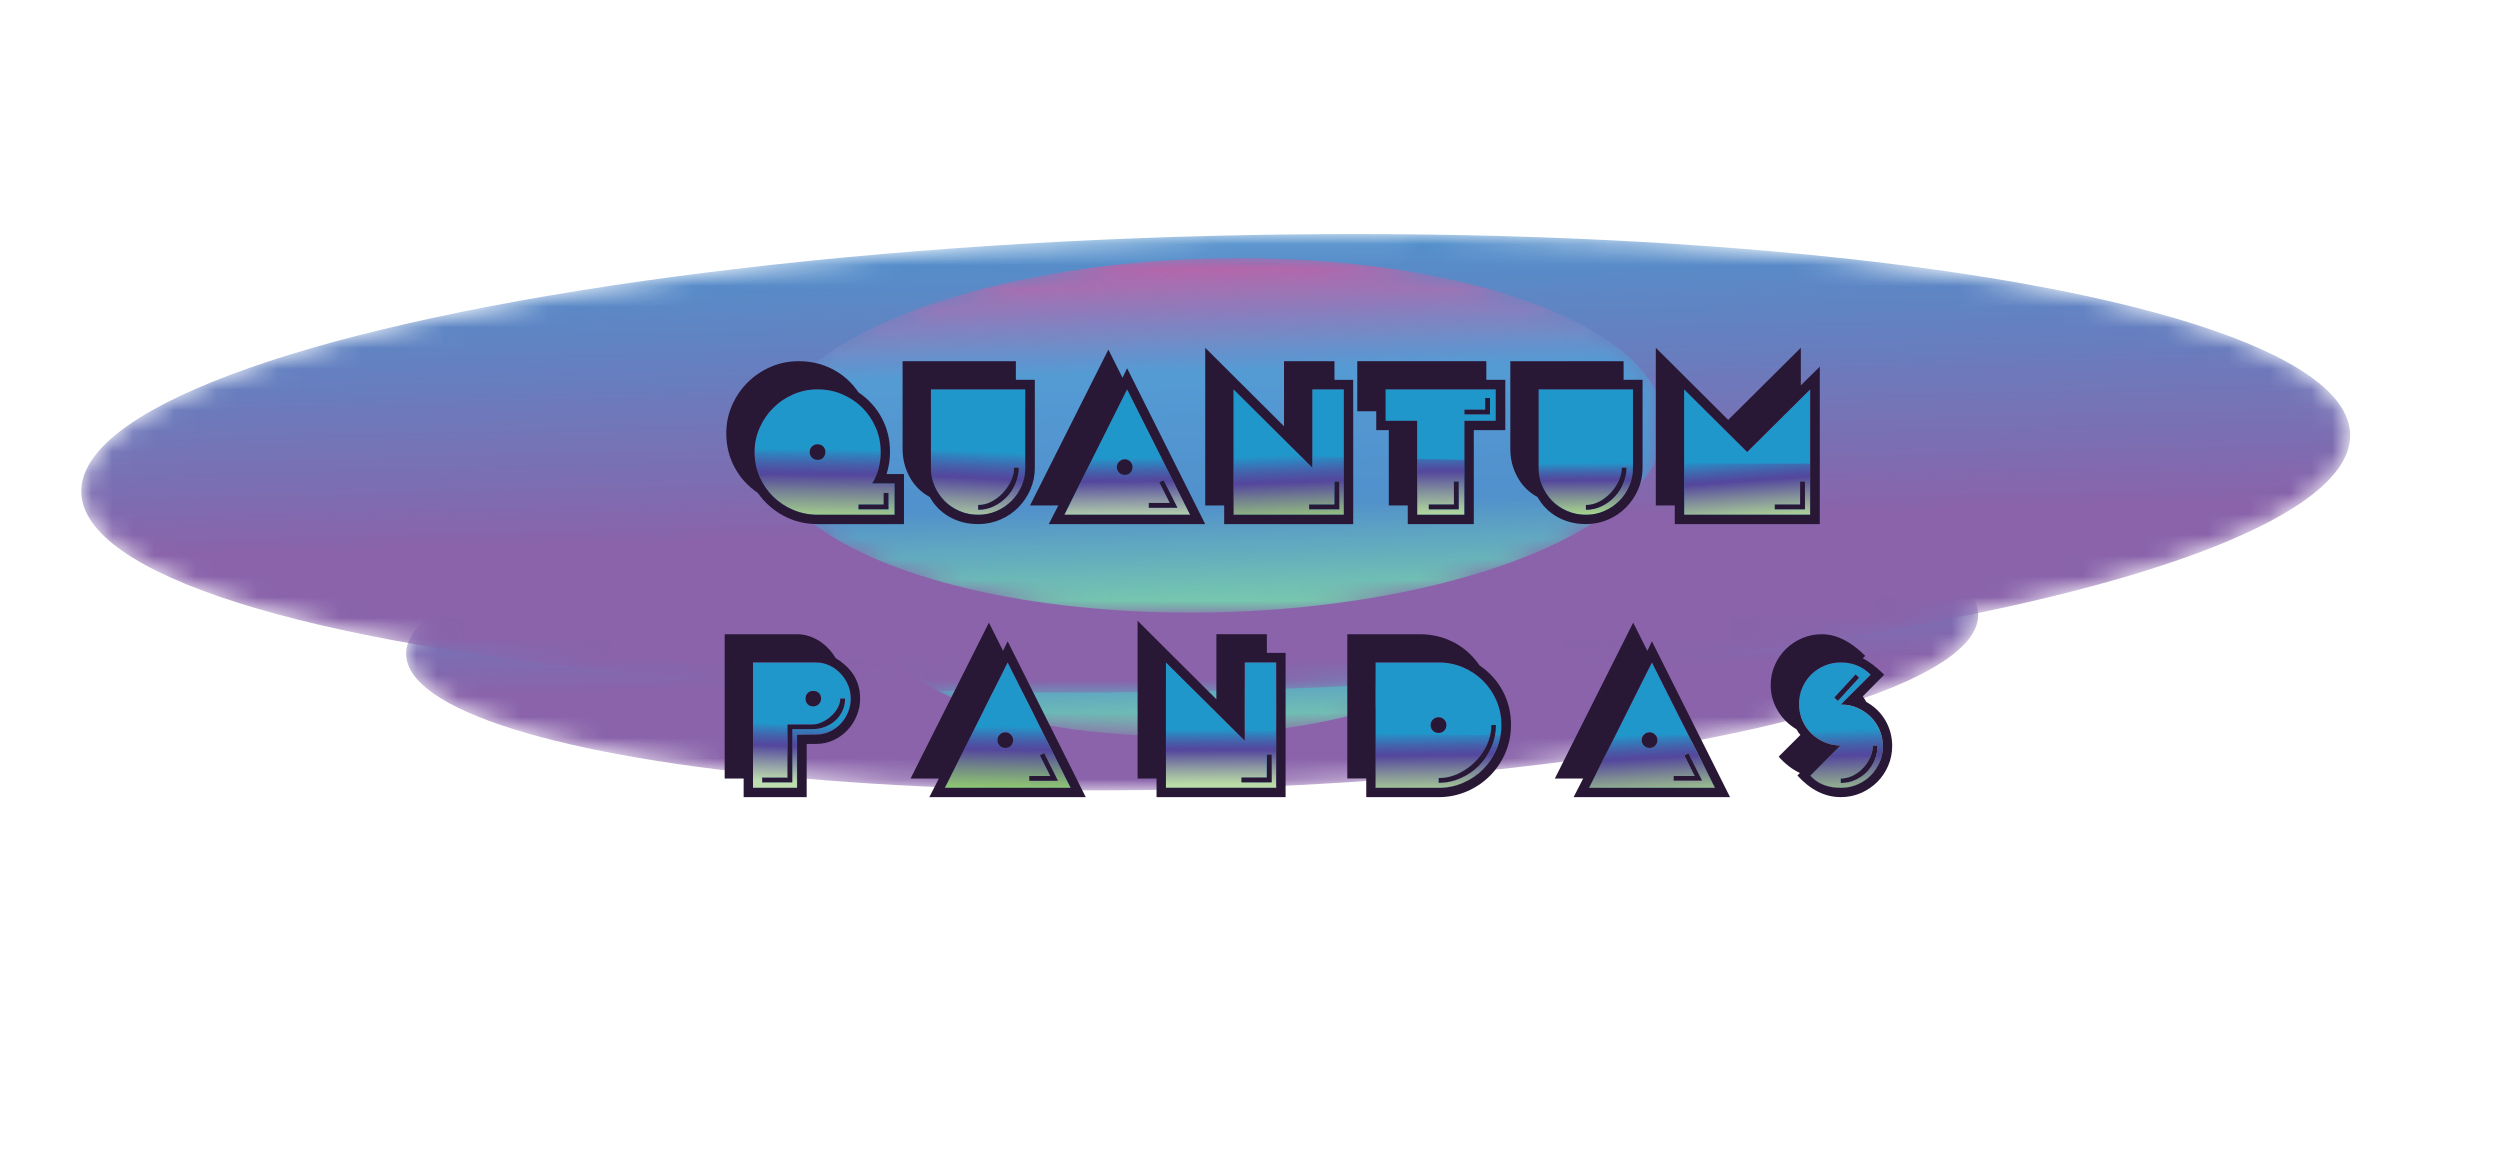 <?xml version="1.0" encoding="UTF-8"?>
<svg xmlns="http://www.w3.org/2000/svg" xmlns:xlink="http://www.w3.org/1999/xlink" viewBox="0 0 120.511 55.604">
  <defs>
    <style>
      .cls-1 {
        mix-blend-mode: luminosity;
      }

      .cls-2 {
        fill: url(#linear-gradient);
      }

      .cls-3 {
        filter: url(#luminosity-noclip-2);
      }

      .cls-4 {
        mask: url(#mask);
      }

      .cls-5 {
        filter: url(#luminosity-noclip);
      }

      .cls-6 {
        filter: url(#luminosity-invert);
      }

      .cls-7 {
        fill: #200e2e;
      }

      .cls-8 {
        fill: #1793c8;
      }

      .cls-9 {
        fill: url(#radial-gradient-4);
      }

      .cls-9, .cls-10, .cls-11 {
        mix-blend-mode: screen;
      }

      .cls-10 {
        fill: url(#radial-gradient-2);
      }

      .cls-12 {
        fill: url(#radial-gradient-3);
      }

      .cls-13 {
        fill: url(#linear-gradient-8);
      }

      .cls-14 {
        fill: url(#linear-gradient-9);
      }

      .cls-15 {
        fill: url(#linear-gradient-3);
      }

      .cls-16 {
        fill: url(#linear-gradient-4);
      }

      .cls-17 {
        fill: url(#linear-gradient-2);
      }

      .cls-18 {
        fill: url(#linear-gradient-6);
      }

      .cls-19 {
        fill: url(#linear-gradient-7);
      }

      .cls-20 {
        fill: url(#linear-gradient-5);
      }

      .cls-21 {
        opacity: .96;
      }

      .cls-22 {
        fill: url(#radial-gradient);
      }

      .cls-23 {
        fill: url(#linear-gradient-14);
      }

      .cls-24 {
        fill: url(#linear-gradient-18);
      }

      .cls-25 {
        fill: url(#linear-gradient-15);
      }

      .cls-26 {
        fill: url(#linear-gradient-19);
      }

      .cls-27 {
        fill: url(#linear-gradient-16);
      }

      .cls-28 {
        fill: url(#linear-gradient-17);
      }

      .cls-29 {
        fill: url(#linear-gradient-13);
      }

      .cls-30 {
        fill: url(#linear-gradient-12);
      }

      .cls-31 {
        fill: url(#linear-gradient-10);
      }

      .cls-32 {
        fill: url(#linear-gradient-11);
      }

      .cls-33 {
        isolation: isolate;
      }

      .cls-34 {
        mask: url(#mask-3);
      }

      .cls-35 {
        mask: url(#mask-2);
      }

      .cls-36 {
        mask: url(#mask-1);
      }
    </style>
    <radialGradient id="radial-gradient" cx="2198.249" cy="-2598.914" fx="2198.249" fy="-2598.914" r="41.068" gradientTransform="translate(2086.367 502.667) rotate(180) scale(.923 -.182)" gradientUnits="userSpaceOnUse">
      <stop offset="0" stop-color="#fff"/>
      <stop offset=".133" stop-color="#d0d0d0"/>
      <stop offset=".361" stop-color="#878787"/>
      <stop offset=".566" stop-color="#4d4d4d"/>
      <stop offset=".74" stop-color="#242424"/>
      <stop offset=".876" stop-color="#0a0a0a"/>
      <stop offset=".958" stop-color="#010101"/>
    </radialGradient>
    <mask id="mask" x="19.578" y="23.056" width="75.78" height="15.043" maskUnits="userSpaceOnUse">
      <ellipse class="cls-22" cx="57.468" cy="30.578" rx="37.902" ry="7.46" transform="translate(-.766 1.484) rotate(-1.47)"/>
    </mask>
    <linearGradient id="linear-gradient" x1="53.696" y1="86.89" x2="53.696" y2="108.82" gradientTransform="translate(22.911 -35.996) scale(.643 .68)" gradientUnits="userSpaceOnUse">
      <stop offset="0" stop-color="#4a8cca"/>
      <stop offset=".289" stop-color="#6278bb"/>
      <stop offset=".643" stop-color="#855da7"/>
    </linearGradient>
    <filter id="luminosity-invert" color-interpolation-filters="sRGB" filterUnits="userSpaceOnUse">
      <feColorMatrix values="-1 0 0 0 1 0 -1 0 0 1 0 0 -1 0 1 0 0 0 1 0"/>
    </filter>
    <linearGradient id="linear-gradient-2" x1="53.696" y1="87.98" x2="53.696" y2="105.037" gradientTransform="translate(22.886 -35.995) scale(.643 .68)" gradientUnits="userSpaceOnUse">
      <stop offset=".305" stop-color="#010101"/>
      <stop offset=".35" stop-color="#080808"/>
      <stop offset=".42" stop-color="#1e1e1e"/>
      <stop offset=".505" stop-color="#424242"/>
      <stop offset=".602" stop-color="#737373"/>
      <stop offset=".711" stop-color="#b2b2b2"/>
      <stop offset=".827" stop-color="#fff"/>
    </linearGradient>
    <radialGradient id="radial-gradient-2" cx="-6261.385" cy="-3911.767" fx="-6261.385" fy="-3911.767" r="48.08" gradientTransform="translate(2014.977 501.712) scale(.313 .121)" gradientUnits="userSpaceOnUse">
      <stop offset=".136" stop-color="#010101"/>
      <stop offset=".305" stop-color="#2d2d2d"/>
      <stop offset=".685" stop-color="#9e9e9e"/>
      <stop offset="1" stop-color="#fff"/>
    </radialGradient>
    <mask id="mask-1" x="42.418" y="23.848" width="30.053" height="11.628" maskUnits="userSpaceOnUse">
      <g class="cls-6">
        <g class="cls-5">
          <g>
            <ellipse class="cls-17" cx="57.444" cy="29.662" rx="15.031" ry="5.803" transform="translate(-.741 1.482) rotate(-1.469)"/>
            <ellipse class="cls-10" cx="57.444" cy="29.662" rx="15.031" ry="5.803" transform="translate(-.741 1.482) rotate(-1.469)"/>
          </g>
        </g>
      </g>
    </mask>
    <linearGradient id="linear-gradient-3" x1="53.696" y1="87.98" x2="53.696" y2="105.037" gradientTransform="translate(22.886 -35.995) scale(.643 .68)" gradientUnits="userSpaceOnUse">
      <stop offset="0" stop-color="#bb5ba3"/>
      <stop offset=".318" stop-color="#4d97d2"/>
      <stop offset=".692" stop-color="#4a8cca"/>
      <stop offset=".975" stop-color="#71c7ab"/>
    </linearGradient>
    <radialGradient id="radial-gradient-3" cx="2197.509" cy="-2882.137" fx="2197.509" fy="-2882.137" r="41.068" gradientTransform="translate(2985.92 791.823) rotate(180) scale(1.332 -.267)" xlink:href="#radial-gradient"/>
    <mask id="mask-2" x="3.917" y="11.281" width="109.373" height="22.104" maskUnits="userSpaceOnUse">
      <ellipse class="cls-12" cx="58.603" cy="22.333" rx="54.703" ry="10.965" transform="translate(-.554 1.511) rotate(-1.47)"/>
    </mask>
    <linearGradient id="linear-gradient-4" x1="55.672" y1="11.296" x2="55.672" y2="33.226" gradientTransform="translate(6.9 .078) scale(.929 1)" xlink:href="#linear-gradient"/>
    <linearGradient id="linear-gradient-5" x1="55.672" y1="12.386" x2="55.672" y2="29.444" gradientTransform="translate(6.865 .079) scale(.929 1)" xlink:href="#linear-gradient-2"/>
    <radialGradient id="radial-gradient-4" cx="-6259.201" cy="-4338.052" fx="-6259.201" fy="-4338.052" r="48.08" gradientTransform="translate(2882.886 790.417) scale(.451 .177)" xlink:href="#radial-gradient-2"/>
    <mask id="mask-3" x="36.881" y="12.442" width="43.375" height="17.089" maskUnits="userSpaceOnUse">
      <g class="cls-6">
        <g class="cls-3">
          <g>
            <ellipse class="cls-20" cx="58.568" cy="20.987" rx="21.693" ry="8.529" transform="translate(-.519 1.508) rotate(-1.469)"/>
            <ellipse class="cls-9" cx="58.568" cy="20.987" rx="21.693" ry="8.529" transform="translate(-.519 1.508) rotate(-1.469)"/>
          </g>
        </g>
      </g>
    </mask>
    <linearGradient id="linear-gradient-6" x1="55.672" y1="12.386" x2="55.672" y2="29.444" gradientTransform="translate(6.865 .079) scale(.929 1)" xlink:href="#linear-gradient-3"/>
    <linearGradient id="linear-gradient-7" x1="39.776" y1="21.629" x2="39.686" y2="28.352" gradientUnits="userSpaceOnUse">
      <stop offset="0" stop-color="#54439b" stop-opacity="0"/>
      <stop offset=".008" stop-color="#53429a" stop-opacity=".058"/>
      <stop offset=".071" stop-color="#50419a" stop-opacity=".46"/>
      <stop offset=".123" stop-color="#4e4099" stop-opacity=".752"/>
      <stop offset=".164" stop-color="#4d4099" stop-opacity=".933"/>
      <stop offset=".188" stop-color="#4d4099"/>
      <stop offset=".318" stop-color="#738190"/>
      <stop offset=".443" stop-color="#95ba89"/>
      <stop offset=".503" stop-color="#a2d187"/>
    </linearGradient>
    <linearGradient id="linear-gradient-8" x1="47.172" y1="21.746" x2="46.836" y2="28.725" gradientUnits="userSpaceOnUse">
      <stop offset="0" stop-color="#54439b" stop-opacity="0"/>
      <stop offset=".008" stop-color="#53429a" stop-opacity=".058"/>
      <stop offset=".071" stop-color="#50419a" stop-opacity=".46"/>
      <stop offset=".123" stop-color="#4e4099" stop-opacity=".752"/>
      <stop offset=".164" stop-color="#4d4099" stop-opacity=".933"/>
      <stop offset=".188" stop-color="#4d4099"/>
      <stop offset=".327" stop-color="#7e899a"/>
      <stop offset=".446" stop-color="#a4c29c"/>
      <stop offset=".503" stop-color="#b3d99d"/>
    </linearGradient>
    <linearGradient id="linear-gradient-9" x1="54.305" y1="22.072" x2="54.384" y2="28.116" gradientUnits="userSpaceOnUse">
      <stop offset="0" stop-color="#54439b" stop-opacity="0"/>
      <stop offset=".008" stop-color="#53429a" stop-opacity=".058"/>
      <stop offset=".071" stop-color="#50419a" stop-opacity=".46"/>
      <stop offset=".123" stop-color="#4e4099" stop-opacity=".752"/>
      <stop offset=".164" stop-color="#4d4099" stop-opacity=".933"/>
      <stop offset=".188" stop-color="#4d4099"/>
      <stop offset=".331" stop-color="#838da1"/>
      <stop offset=".447" stop-color="#acc6a7"/>
      <stop offset=".503" stop-color="#bcddaa"/>
    </linearGradient>
    <linearGradient id="linear-gradient-10" x1="62.068" y1="21.941" x2="62.334" y2="28.958" gradientUnits="userSpaceOnUse">
      <stop offset="0" stop-color="#54439b" stop-opacity="0"/>
      <stop offset=".008" stop-color="#53429a" stop-opacity=".058"/>
      <stop offset=".071" stop-color="#50419a" stop-opacity=".46"/>
      <stop offset=".123" stop-color="#4e4099" stop-opacity=".752"/>
      <stop offset=".164" stop-color="#4d4099" stop-opacity=".933"/>
      <stop offset=".188" stop-color="#4d4099"/>
      <stop offset=".3" stop-color="#6e7e89"/>
      <stop offset=".411" stop-color="#8db67c"/>
      <stop offset=".466" stop-color="#99cd77"/>
    </linearGradient>
    <linearGradient id="linear-gradient-11" x1="69.445" y1="21.744" x2="69.479" y2="26.97" gradientUnits="userSpaceOnUse">
      <stop offset="0" stop-color="#54439b" stop-opacity="0"/>
      <stop offset=".008" stop-color="#53429a" stop-opacity=".058"/>
      <stop offset=".071" stop-color="#50419a" stop-opacity=".46"/>
      <stop offset=".123" stop-color="#4e4099" stop-opacity=".752"/>
      <stop offset=".164" stop-color="#4d4099" stop-opacity=".933"/>
      <stop offset=".188" stop-color="#4d4099"/>
      <stop offset=".361" stop-color="#7b8799"/>
      <stop offset=".514" stop-color="#a0c099"/>
      <stop offset=".587" stop-color="#afd79a"/>
    </linearGradient>
    <linearGradient id="linear-gradient-12" x1="76.446" y1="22.309" x2="76.484" y2="26.839" gradientUnits="userSpaceOnUse">
      <stop offset="0" stop-color="#54439b" stop-opacity="0"/>
      <stop offset=".008" stop-color="#53429a" stop-opacity=".058"/>
      <stop offset=".071" stop-color="#50419a" stop-opacity=".46"/>
      <stop offset=".123" stop-color="#4e4099" stop-opacity=".752"/>
      <stop offset=".164" stop-color="#4d4099" stop-opacity=".933"/>
      <stop offset=".188" stop-color="#4d4099"/>
      <stop offset=".341" stop-color="#748291"/>
      <stop offset=".485" stop-color="#96bb8a"/>
      <stop offset=".554" stop-color="#a4d288"/>
    </linearGradient>
    <linearGradient id="linear-gradient-13" x1="84.115" y1="22.05" x2="84.546" y2="28.093" gradientUnits="userSpaceOnUse">
      <stop offset="0" stop-color="#54439b" stop-opacity="0"/>
      <stop offset=".008" stop-color="#53429a" stop-opacity=".058"/>
      <stop offset=".071" stop-color="#50419a" stop-opacity=".46"/>
      <stop offset=".123" stop-color="#4e4099" stop-opacity=".752"/>
      <stop offset=".164" stop-color="#4d4099" stop-opacity=".933"/>
      <stop offset=".188" stop-color="#4d4099"/>
      <stop offset=".324" stop-color="#7a8696"/>
      <stop offset=".445" stop-color="#9ebf93"/>
      <stop offset=".503" stop-color="#add693"/>
    </linearGradient>
    <linearGradient id="linear-gradient-14" x1="38.365" y1="34.876" x2="38.142" y2="40.795" gradientUnits="userSpaceOnUse">
      <stop offset="0" stop-color="#54439b" stop-opacity="0"/>
      <stop offset=".008" stop-color="#53429a" stop-opacity=".058"/>
      <stop offset=".071" stop-color="#50419a" stop-opacity=".46"/>
      <stop offset=".123" stop-color="#4e4099" stop-opacity=".752"/>
      <stop offset=".164" stop-color="#4d4099" stop-opacity=".933"/>
      <stop offset=".188" stop-color="#4d4099"/>
      <stop offset=".321" stop-color="#838da1"/>
      <stop offset=".43" stop-color="#acc6a7"/>
      <stop offset=".482" stop-color="#bcddaa"/>
    </linearGradient>
    <linearGradient id="linear-gradient-15" x1="48.616" y1="35.017" x2="48.525" y2="41.061" gradientUnits="userSpaceOnUse">
      <stop offset="0" stop-color="#54439b" stop-opacity="0"/>
      <stop offset=".008" stop-color="#53429a" stop-opacity=".058"/>
      <stop offset=".071" stop-color="#50419a" stop-opacity=".46"/>
      <stop offset=".123" stop-color="#4e4099" stop-opacity=".752"/>
      <stop offset=".164" stop-color="#4d4099" stop-opacity=".933"/>
      <stop offset=".188" stop-color="#4d4099"/>
      <stop offset=".308" stop-color="#677985"/>
      <stop offset=".44" stop-color="#81b171"/>
      <stop offset=".503" stop-color="#8cc86a"/>
    </linearGradient>
    <linearGradient id="linear-gradient-16" x1="58.849" y1="35.166" x2="58.866" y2="40.464" gradientUnits="userSpaceOnUse">
      <stop offset="0" stop-color="#54439b" stop-opacity="0"/>
      <stop offset=".008" stop-color="#53429a" stop-opacity=".058"/>
      <stop offset=".071" stop-color="#50419a" stop-opacity=".46"/>
      <stop offset=".123" stop-color="#4e4099" stop-opacity=".752"/>
      <stop offset=".164" stop-color="#4d4099" stop-opacity=".933"/>
      <stop offset=".188" stop-color="#4d4099"/>
      <stop offset=".329" stop-color="#818b9d"/>
      <stop offset=".446" stop-color="#a8c4a0"/>
      <stop offset=".503" stop-color="#b8dba2"/>
    </linearGradient>
    <linearGradient id="linear-gradient-17" x1="69.294" y1="35.288" x2="69.376" y2="41.291" gradientUnits="userSpaceOnUse">
      <stop offset="0" stop-color="#54439b" stop-opacity="0"/>
      <stop offset=".008" stop-color="#53429a" stop-opacity=".058"/>
      <stop offset=".071" stop-color="#50419a" stop-opacity=".46"/>
      <stop offset=".123" stop-color="#4e4099" stop-opacity=".752"/>
      <stop offset=".164" stop-color="#4d4099" stop-opacity=".933"/>
      <stop offset=".188" stop-color="#4d4099"/>
      <stop offset=".324" stop-color="#7a8695"/>
      <stop offset=".445" stop-color="#9fbf92"/>
      <stop offset=".503" stop-color="#aed691"/>
    </linearGradient>
    <linearGradient id="linear-gradient-18" x1="79.481" y1="35.388" x2="79.833" y2="41.591" gradientUnits="userSpaceOnUse">
      <stop offset="0" stop-color="#54439b" stop-opacity="0"/>
      <stop offset=".008" stop-color="#53429a" stop-opacity=".058"/>
      <stop offset=".071" stop-color="#50419a" stop-opacity=".46"/>
      <stop offset=".123" stop-color="#4e4099" stop-opacity=".752"/>
      <stop offset=".164" stop-color="#4d4099" stop-opacity=".933"/>
      <stop offset=".188" stop-color="#4d4099"/>
      <stop offset=".319" stop-color="#75828f"/>
      <stop offset=".443" stop-color="#97bb88"/>
      <stop offset=".502" stop-color="#a5d285"/>
    </linearGradient>
    <linearGradient id="linear-gradient-19" x1="88.783" y1="35.17" x2="89.012" y2="41.932" gradientUnits="userSpaceOnUse">
      <stop offset="0" stop-color="#54439b" stop-opacity="0"/>
      <stop offset=".008" stop-color="#53429a" stop-opacity=".058"/>
      <stop offset=".071" stop-color="#50419a" stop-opacity=".46"/>
      <stop offset=".123" stop-color="#4e4099" stop-opacity=".752"/>
      <stop offset=".164" stop-color="#4d4099" stop-opacity=".933"/>
      <stop offset=".188" stop-color="#4d4099"/>
      <stop offset=".319" stop-color="#75828f"/>
      <stop offset=".443" stop-color="#97bb88"/>
      <stop offset=".503" stop-color="#a5d285"/>
    </linearGradient>
  </defs>
  <g class="cls-33">
    <g id="Layer_1" data-name="Layer 1">
      <g class="cls-21">
        <g>
          <g class="cls-4">
            <ellipse class="cls-2" cx="57.468" cy="30.578" rx="37.902" ry="7.46" transform="translate(-.766 1.484) rotate(-1.47)"/>
          </g>
          <g class="cls-36">
            <ellipse class="cls-15" cx="57.444" cy="29.662" rx="15.031" ry="5.803" transform="translate(-.741 1.482) rotate(-1.469)"/>
          </g>
        </g>
        <g>
          <g class="cls-35">
            <ellipse class="cls-16" cx="58.603" cy="22.333" rx="54.703" ry="10.965" transform="translate(-.554 1.511) rotate(-1.47)"/>
          </g>
          <g class="cls-34">
            <ellipse class="cls-18" cx="58.568" cy="20.987" rx="21.693" ry="8.529" transform="translate(-.519 1.508) rotate(-1.469)"/>
          </g>
        </g>
        <g>
          <path class="cls-8" d="M43.124,24.814h-3.71c-.418,0-.813-.079-1.184-.236s-.693-.373-.969-.647c-.275-.274-.492-.596-.649-.965-.158-.369-.237-.762-.237-1.179,0-.41,.081-.797,.242-1.163s.38-.685,.655-.96c.275-.274,.596-.492,.963-.652,.367-.161,.759-.242,1.178-.242s.813,.079,1.184,.236c.371,.158,.693,.373,.969,.647,.275,.274,.492,.594,.649,.96,.158,.366,.237,.757,.237,1.174,0,.556-.136,1.06-.407,1.514h1.079v1.514Zm-3.335-3.027c0-.102-.035-.19-.105-.263s-.159-.11-.27-.11c-.11,0-.202,.037-.275,.11s-.11,.161-.11,.263c0,.11,.037,.201,.11,.274,.073,.073,.166,.109,.275,.109,.11,0,.2-.037,.27-.109,.07-.073,.105-.165,.105-.274Zm3.039,2.764v-.79h-.231v.56h-1.211v.231h1.442Z"/>
          <path class="cls-8" d="M49.422,22.544c0,.307-.059,.6-.176,.877-.118,.278-.279,.519-.484,.724-.206,.205-.446,.367-.721,.488s-.571,.181-.886,.181c-.323,0-.624-.06-.903-.181s-.519-.283-.721-.488c-.202-.205-.361-.446-.478-.724-.118-.278-.176-.57-.176-.877v-3.773h4.547v3.773Zm-.54,0c0,.205-.048,.413-.143,.625-.096,.212-.224,.406-.385,.582-.162,.175-.345,.318-.551,.428s-.422,.165-.649,.165v.231c.264,0,.516-.057,.754-.17,.239-.113,.448-.265,.628-.456,.18-.19,.321-.407,.424-.652,.102-.245,.154-.496,.154-.751h-.231Z"/>
          <path class="cls-8" d="M57.37,24.814h-6.066l3.027-6.044,3.039,6.044Zm-2.774-2.292c0-.102-.037-.192-.11-.269-.074-.077-.162-.115-.265-.115-.102,0-.192,.037-.27,.109-.077,.073-.116,.165-.116,.274,0,.102,.037,.19,.11,.263,.073,.073,.165,.11,.275,.11,.11,0,.2-.037,.27-.11,.07-.073,.104-.161,.104-.263Zm2.158,1.953l-.661-1.327-.209,.099,.506,.998h-1.013v.231h1.376Z"/>
          <path class="cls-8" d="M64.779,24.814h-5.316v-6.044l3.798,3.773v-3.773h1.519v6.044Zm-.219-.263v-1.338h-.232v1.108h-1.222v.231h1.454Z"/>
          <path class="cls-8" d="M72.1,20.284h-1.508v4.53h-2.279v-4.53h-1.52v-1.514h5.307v1.514Zm-1.783,4.267v-1.338h-.231v1.108h-1.211v.231h1.442Zm1.508-4.574v-.79h-.231v.56h-1.001v.231h1.232Z"/>
          <path class="cls-8" d="M78.716,22.544c0,.307-.059,.6-.176,.877s-.279,.519-.484,.724c-.206,.205-.446,.367-.722,.488-.274,.121-.57,.181-.886,.181-.323,0-.624-.06-.902-.181-.279-.121-.519-.283-.722-.488s-.361-.446-.478-.724c-.118-.278-.177-.57-.177-.877v-3.773h4.547v3.773Zm-.539,0c0,.205-.048,.413-.144,.625-.095,.212-.224,.406-.385,.582-.162,.175-.346,.318-.551,.428s-.422,.165-.649,.165v.231c.265,0,.516-.057,.754-.17s.448-.265,.628-.456c.18-.19,.32-.407,.424-.652,.102-.245,.154-.496,.154-.751h-.231Z"/>
          <path class="cls-8" d="M87.259,24.814h-6.077v-6.044l3.039,3.017,3.038-3.017v6.044Zm-.253-.263v-1.338h-.231v1.108h-1.222v.231h1.453Z"/>
          <path class="cls-8" d="M41.01,33.666c0,.234-.042,.455-.127,.664-.085,.208-.202,.393-.352,.554-.151,.161-.329,.289-.534,.384s-.426,.143-.661,.143h-.914v2.566h-2.125v-6.044h3.039c.228,0,.442,.048,.644,.144,.202,.095,.38,.223,.534,.384,.154,.16,.275,.345,.363,.554,.088,.208,.132,.426,.132,.652Zm-.506,.011c0,.154-.042,.306-.127,.455-.085,.15-.193,.284-.325,.4-.132,.117-.277,.213-.435,.285-.158,.073-.314,.11-.468,.11h-1.189v2.556h-1.222v.231h1.453v-2.567h.958c.213,0,.416-.036,.611-.109s.363-.176,.506-.307c.144-.132,.257-.287,.341-.467,.085-.179,.127-.374,.127-.587h-.231Zm-.925,0c0-.109-.035-.199-.104-.269s-.16-.104-.27-.104c-.11,0-.2,.035-.27,.104s-.104,.159-.104,.269c0,.11,.035,.199,.104,.27,.07,.069,.16,.103,.27,.103,.102,0,.19-.036,.264-.109,.073-.073,.11-.161,.11-.264Z"/>
          <path class="cls-8" d="M51.612,37.976h-6.066l3.027-6.044,3.039,6.044Zm-2.774-2.292c0-.102-.037-.192-.11-.269-.074-.077-.162-.115-.265-.115-.102,0-.192,.036-.27,.109s-.116,.164-.116,.274c0,.102,.037,.19,.11,.263,.073,.073,.165,.11,.275,.11,.11,0,.2-.037,.27-.11,.07-.072,.104-.16,.104-.263Zm2.158,1.952l-.661-1.327-.209,.099,.506,.998h-1.013v.231h1.376Z"/>
          <path class="cls-8" d="M61.52,37.976h-5.317v-6.044l3.799,3.773v-3.773h1.519v6.044Zm-.22-.263v-1.339h-.231v1.108h-1.222v.231h1.453Z"/>
          <path class="cls-8" d="M72.375,34.949c0,.417-.079,.809-.237,1.174-.157,.366-.374,.685-.649,.96s-.596,.492-.963,.652c-.367,.161-.76,.241-1.178,.241h-3.039v-6.044h3.039c.418,0,.81,.079,1.178,.236s.688,.373,.963,.647c.275,.273,.492,.594,.649,.959,.158,.366,.237,.757,.237,1.174Zm-2.653,0c0-.102-.037-.19-.11-.263s-.161-.11-.264-.11c-.11,0-.202,.037-.275,.11s-.11,.16-.11,.263c0,.11,.037,.201,.11,.274s.165,.109,.275,.109c.102,0,.19-.036,.264-.109s.11-.164,.11-.274Zm2.169,0c0,.337-.073,.658-.221,.966-.146,.307-.339,.579-.578,.816-.238,.238-.51,.427-.815,.565s-.614,.208-.93,.208v.231c.374,0,.73-.075,1.067-.225s.631-.352,.881-.608c.249-.256,.447-.553,.595-.889,.146-.337,.22-.691,.22-1.065h-.22Z"/>
          <path class="cls-8" d="M82.668,37.976h-6.066l3.027-6.044,3.039,6.044Zm-2.774-2.292c0-.102-.037-.192-.11-.269-.073-.077-.161-.115-.264-.115-.103,0-.193,.036-.27,.109-.077,.073-.116,.164-.116,.274,0,.102,.037,.19,.11,.263,.073,.073,.165,.11,.275,.11,.109,0,.199-.037,.27-.11,.069-.072,.104-.16,.104-.263Zm2.158,1.952l-.661-1.327-.209,.099,.507,.998h-1.014v.231h1.377Z"/>
          <path class="cls-8" d="M90.76,35.969c0,.277-.054,.537-.159,.778-.106,.241-.25,.454-.43,.637s-.393,.327-.639,.433c-.246,.106-.512,.159-.798,.159-.624,0-1.112-.193-1.465-.581l1.465-1.459c-.279,0-.542-.053-.787-.159-.246-.105-.459-.248-.639-.428-.18-.179-.323-.391-.43-.636s-.159-.507-.159-.784c0-.278,.053-.539,.159-.784s.251-.457,.435-.637c.184-.179,.397-.319,.639-.422s.503-.154,.782-.154c.572,0,1.053,.198,1.442,.593l-1.442,1.437c.278,0,.541,.054,.787,.159,.245,.106,.46,.249,.644,.428,.184,.18,.329,.392,.435,.637,.105,.245,.159,.506,.159,.784Zm-1.145-3.302l-.166-.153-1.023,1.107,.165,.165,1.024-1.119Zm.66,3.269c0,.19-.042,.381-.127,.57-.084,.19-.196,.36-.336,.51-.139,.15-.303,.273-.489,.368-.188,.095-.384,.143-.589,.143v.219c.242,0,.472-.047,.688-.143,.217-.095,.405-.225,.567-.389,.161-.165,.288-.356,.38-.576s.138-.453,.138-.702h-.231Z"/>
        </g>
        <g class="cls-11">
          <g id="QUANTUM">
            <path class="cls-19" d="M42.456,21.787c0-.021-.003-.04-.003-.061-.257-.001-.514-.002-.771-.003-.635-.004-1.271-.013-1.906-.02,.006,.028,.015,.054,.015,.084,0,.11-.035,.201-.104,.274-.07,.073-.16,.11-.27,.11-.11,0-.202-.037-.275-.11-.073-.073-.11-.164-.11-.274,0-.033,.01-.061,.018-.091-.888-.01-1.776-.019-2.665-.031-.002,.041-.006,.081-.006,.123,0,.417,.079,.81,.237,1.179,.158,.369,.374,.691,.65,.965,.275,.274,.598,.49,.969,.647,.37,.157,.765,.236,1.183,.236h3.71v-1.514h-1.079c.272-.453,.407-.958,.407-1.514Zm.143,2.534v-.559h.231v.79h-1.442v-.23h1.211Z"/>
            <path class="cls-13" d="M44.878,21.734v.809c0,.307,.059,.6,.176,.877,.117,.278,.277,.519,.479,.724,.202,.205,.442,.367,.721,.488,.279,.121,.58,.181,.903,.181,.316,0,.611-.06,.886-.181,.275-.121,.515-.283,.721-.488,.205-.205,.367-.446,.484-.724,.117-.278,.176-.57,.176-.877v-.799c-1.516-.005-3.031-.007-4.547-.01Zm4.084,1.561c-.103,.245-.244,.463-.424,.653-.18,.19-.389,.342-.628,.455-.239,.113-.49,.17-.754,.17v-.23c.228,0,.444-.055,.65-.165,.205-.11,.389-.252,.55-.428,.161-.175,.29-.369,.385-.581,.095-.212,.143-.42,.143-.625h.231c0,.256-.051,.506-.154,.751Z"/>
            <path class="cls-14" d="M52.836,21.764l-1.528,3.05h6.066l-1.514-3.011c-1.008-.017-2.016-.031-3.024-.04Zm1.659,1.021c-.07,.073-.16,.11-.27,.11s-.202-.037-.275-.11c-.073-.073-.11-.161-.11-.263,0-.11,.038-.201,.116-.274,.077-.073,.167-.11,.27-.11,.103,0,.191,.038,.264,.115,.073,.077,.11,.166,.11,.269,0,.102-.035,.19-.105,.263Zm2.263,1.689h-1.376v-.23h1.013l-.506-.998,.209-.099,.661,1.327Z"/>
            <path class="cls-31" d="M63.263,21.995v.549l-.569-.565c-1.076-.029-2.153-.06-3.229-.092v2.927h5.317v-2.781c-.506-.013-1.013-.025-1.519-.039Zm1.299,2.556h-1.453v-.23h1.222v-1.108h.231v1.338Z"/>
            <path class="cls-32" d="M68.317,22.12v2.694h2.279v-2.646c-.76-.016-1.519-.031-2.279-.048Zm2.004,2.431h-1.442v-.23h1.211v-1.108h.231v1.338Z"/>
            <path class="cls-30" d="M74.174,22.235v.309c0,.307,.059,.6,.176,.877,.117,.278,.277,.519,.479,.724,.202,.205,.442,.367,.721,.488,.279,.121,.58,.181,.903,.181,.316,0,.611-.06,.886-.181,.275-.121,.515-.283,.721-.488,.205-.205,.367-.446,.484-.724,.117-.278,.176-.57,.176-.877v-.245c-1.516-.017-3.031-.039-4.547-.064Zm4.084,1.06c-.103,.245-.244,.463-.424,.653-.18,.19-.389,.342-.628,.455-.239,.113-.49,.17-.754,.17v-.23c.227,0,.444-.055,.649-.165s.389-.252,.551-.428c.161-.175,.29-.369,.385-.581,.095-.212,.143-.42,.143-.625h.231c0,.256-.051,.506-.154,.751Z"/>
            <path class="cls-29" d="M81.186,22.326v2.488h6.077v-2.466c-2.026,0-4.052-.005-6.077-.022Zm5.824,2.225h-1.453v-.23h1.222v-1.108h.231v1.338Z"/>
          </g>
          <g id="PANDA">
            <path class="cls-23" d="M39.925,34.954c-.056,.029-.111,.06-.172,.083-.195,.073-.398,.11-.611,.11h-.958v2.567h-1.453v-.23h1.222v-2.556h.001c-.554-.009-1.109-.022-1.663-.033v3.082h2.125v-2.567h.914c.235,0,.455-.048,.66-.143,.169-.078,.315-.184,.447-.307-.171-.002-.341-.004-.511-.006Z"/>
            <path class="cls-25" d="M47.017,35.024l-1.479,2.953h6.066l-1.472-2.928c-1.038-.009-2.076-.017-3.115-.025Zm1.708,.924c-.07,.073-.16,.11-.27,.11s-.202-.037-.275-.11c-.073-.073-.11-.161-.11-.263,0-.11,.038-.201,.116-.274,.077-.073,.167-.11,.27-.11,.103,0,.191,.038,.264,.115,.073,.077,.11,.166,.11,.269,0,.102-.035,.19-.105,.263Zm.886,1.689v-.23h1.013l-.506-.998,.209-.099,.661,1.327h-1.376Z"/>
            <path class="cls-27" d="M59.993,35.194v.512l-.529-.526c-1.089-.024-2.179-.043-3.269-.06v2.856h5.317v-2.742c-.506-.014-1.013-.028-1.519-.04Zm1.299,2.519h-1.453v-.23h1.222v-1.108h.231v1.338Z"/>
            <path class="cls-28" d="M72.058,35.432c-.036,.199-.093,.393-.174,.581-.147,.337-.345,.633-.595,.888-.249,.256-.543,.459-.88,.609-.338,.15-.694,.225-1.068,.225v-.23c.316,0,.625-.07,.93-.208s.576-.327,.815-.565c.238-.238,.431-.51,.578-.817,.075-.157,.131-.319,.167-.483-1.843-.012-3.686-.038-5.529-.076v2.622h3.039c.418,0,.811-.08,1.178-.241,.367-.161,.688-.378,.964-.653,.275-.274,.491-.594,.649-.96,.095-.22,.158-.451,.196-.69-.09-.001-.179-.001-.269-.001Z"/>
            <path class="cls-24" d="M79.793,35.441c.059,.071,.093,.151,.093,.243,0,.102-.035,.19-.105,.263-.07,.073-.16,.11-.27,.11-.11,0-.202-.037-.275-.11-.073-.073-.11-.161-.11-.263,0-.096,.035-.175,.093-.242-.452,.001-.904,.001-1.356,.001l-1.269,2.534h6.066l-1.276-2.538c-.53,.001-1.061,.002-1.591,.003Zm.875,2.195v-.23h1.013l-.506-.998,.209-.099,.66,1.327h-1.376Z"/>
            <path class="cls-26" d="M90.165,34.549c-.008-.008-.018-.013-.026-.021-1.11-.03-2.226-.055-3.328-.03,.022,.072,.038,.146,.068,.216,.106,.245,.249,.457,.429,.636s.393,.322,.639,.428c.246,.106,.508,.159,.787,.159l-1.464,1.459c.352,.388,.84,.581,1.464,.581,.286,0,.552-.053,.798-.159,.246-.106,.459-.25,.639-.433,.179-.183,.323-.395,.429-.636,.106-.241,.16-.501,.16-.779,0-.278-.053-.539-.16-.784s-.251-.457-.435-.636Zm.204,2.09c-.092,.219-.218,.411-.38,.576s-.351,.294-.567,.389c-.217,.095-.446,.143-.688,.143v-.22c.205,0,.402-.047,.589-.143,.187-.095,.351-.217,.49-.367,.139-.15,.251-.32,.336-.51,.085-.19,.127-.38,.127-.571h.231c0,.249-.046,.483-.138,.702Z"/>
          </g>
        </g>
        <g class="cls-1">
          <path class="cls-7" d="M39.414,25.264c-.594,0-1.141-.133-1.64-.4-.499-.267-.914-.634-1.244-1.103-.484-.329-.859-.742-1.123-1.239-.264-.497-.397-1.042-.397-1.634,0-.475,.092-.923,.275-1.344,.184-.42,.435-.79,.754-1.108,.319-.318,.69-.568,1.112-.751,.422-.183,.871-.274,1.349-.274,.594,0,1.141,.13,1.64,.389,.499,.26,.914,.631,1.244,1.114,.484,.329,.859,.742,1.123,1.239,.264,.498,.396,1.042,.396,1.634,0,.358-.055,.713-.165,1.064h.837v2.413h-4.162Zm3.71-1.963h-1.079c.272-.453,.407-.958,.407-1.514,0-.417-.079-.808-.237-1.174-.158-.365-.374-.685-.649-.96-.275-.274-.598-.49-.969-.647-.371-.157-.765-.236-1.184-.236s-.811,.081-1.178,.242c-.367,.161-.689,.378-.963,.652-.275,.274-.494,.594-.655,.96s-.242,.753-.242,1.163c0,.417,.079,.81,.237,1.179,.158,.369,.374,.691,.649,.965,.275,.274,.598,.49,.969,.647s.765,.236,1.184,.236h3.71v-1.514Zm-3.335-1.514c0,.11-.035,.201-.105,.274-.07,.073-.159,.109-.27,.109-.11,0-.202-.037-.275-.109-.073-.073-.11-.165-.11-.274,0-.102,.037-.19,.11-.263s.166-.11,.275-.11c.11,0,.2,.037,.27,.11s.105,.161,.105,.263Zm1.596,2.764v-.231h1.211v-.56h.231v.79h-1.442Z"/>
          <path class="cls-7" d="M49.884,22.544c0,.373-.072,.724-.215,1.053-.143,.329-.338,.618-.584,.866-.246,.248-.536,.444-.87,.587s-.688,.214-1.062,.214c-.506,0-.963-.113-1.371-.34s-.729-.549-.963-.965c-.418-.227-.741-.548-.969-.965s-.341-.867-.341-1.349v-4.234h5.46v.899h.914v4.234Zm-.462-3.773h-4.547v3.773c0,.307,.059,.6,.176,.877,.117,.278,.277,.519,.478,.724,.202,.205,.442,.367,.721,.488s.58,.181,.903,.181c.315,0,.611-.06,.886-.181s.516-.283,.721-.488c.205-.205,.367-.446,.484-.724,.117-.278,.176-.57,.176-.877v-3.773Zm-.309,3.773c0,.256-.051,.506-.154,.751-.103,.245-.244,.462-.424,.652-.18,.19-.389,.342-.628,.456-.238,.113-.49,.17-.754,.17v-.231c.228,0,.444-.055,.649-.165s.389-.252,.551-.428c.161-.175,.29-.369,.385-.582,.095-.212,.143-.42,.143-.625h.231Z"/>
          <path class="cls-7" d="M50.555,25.264l.462-.899h-1.365l3.776-7.514,.683,1.36,.22-.461,3.765,7.514h-7.542Zm3.776-6.494l-3.027,6.044h6.066l-3.039-6.044Zm.264,3.752c0,.102-.035,.19-.104,.263-.07,.073-.16,.11-.27,.11-.11,0-.202-.037-.275-.11-.074-.073-.11-.161-.11-.263,0-.11,.039-.201,.116-.274,.077-.073,.167-.109,.27-.109,.103,0,.191,.038,.265,.115,.073,.077,.11,.167,.11,.269Zm.782,1.953v-.231h1.013l-.506-.998,.209-.099,.661,1.327h-1.376Z"/>
          <path class="cls-7" d="M59.011,25.264v-.899h-.914v-7.601l3.798,3.784v-3.137h2.433v.899h.902v6.954h-6.219Zm5.768-6.494h-1.519v3.773l-3.798-3.773v6.044h5.316v-6.044Zm-1.673,5.781v-.231h1.222v-1.108h.232v1.338h-1.454Z"/>
          <path class="cls-7" d="M71.043,20.734v4.53h-3.182v-.899h-.914v-3.63h-.606v-.911h-.914v-2.413h6.221v.899h.914v2.424h-1.52Zm1.057-1.964h-5.307v1.514h1.52v4.53h2.279v-4.53h1.508v-1.514Zm-3.226,5.781v-.231h1.211v-1.108h.231v1.338h-1.442Zm1.718-4.574v-.231h1.001v-.56h.231v.79h-1.232Z"/>
          <path class="cls-7" d="M79.179,22.544c0,.373-.071,.724-.215,1.053-.144,.329-.338,.618-.584,.866-.245,.248-.535,.444-.869,.587s-.689,.214-1.062,.214c-.507,0-.963-.113-1.371-.34-.407-.227-.729-.549-.963-.965-.418-.227-.741-.548-.969-.965s-.342-.867-.342-1.349v-4.234h5.461v.899h.914v4.234Zm-.463-3.773h-4.547v3.773c0,.307,.059,.6,.177,.877,.117,.278,.276,.519,.478,.724s.442,.367,.722,.488c.278,.121,.579,.181,.902,.181,.315,0,.611-.06,.886-.181,.275-.121,.516-.283,.722-.488,.205-.205,.367-.446,.484-.724s.176-.57,.176-.877v-3.773Zm-.308,3.773c0,.256-.052,.506-.154,.751-.103,.245-.244,.462-.424,.652-.18,.19-.39,.342-.628,.456s-.489,.17-.754,.17v-.231c.228,0,.444-.055,.649-.165s.389-.252,.551-.428c.161-.175,.29-.369,.385-.582,.096-.212,.144-.42,.144-.625h.231Z"/>
          <path class="cls-7" d="M80.731,25.264v-.899h-.914v-7.601l3.49,3.477,3.501-3.477v1.81l.914-.899v7.59h-6.991Zm6.528-6.494l-3.038,3.017-3.039-3.017v6.044h6.077v-6.044Zm-1.706,5.781v-.231h1.222v-1.108h.231v1.338h-1.453Z"/>
          <path class="cls-7" d="M41.462,33.666c0,.285-.053,.56-.16,.823-.106,.263-.255,.497-.446,.701-.191,.205-.417,.368-.677,.488-.261,.121-.541,.182-.842,.182h-.451v2.566h-3.039v-.899h-.914v-6.954h3.49c.352,0,.693,.099,1.024,.296,.33,.197,.609,.482,.836,.856,.785,.476,1.178,1.123,1.178,1.941Zm-.452,0c0-.227-.044-.444-.132-.652-.088-.209-.209-.394-.363-.554-.154-.161-.333-.289-.534-.384-.202-.096-.416-.144-.644-.144h-3.039v6.044h2.125v-2.556l.914-.011c.235,0,.455-.048,.661-.143s.383-.223,.534-.384c.15-.161,.268-.346,.352-.554,.085-.209,.127-.43,.127-.664Zm-.275,.011c0,.213-.043,.408-.127,.587-.085,.18-.198,.335-.341,.467-.143,.131-.312,.233-.506,.307s-.398,.109-.611,.109h-.958v2.567h-1.453v-.231h1.222v-2.556h1.189c.154,0,.31-.037,.468-.11,.158-.072,.303-.168,.435-.285,.132-.116,.24-.25,.325-.4,.085-.149,.127-.301,.127-.455h.231Zm-1.156,0c0,.102-.037,.19-.11,.264-.074,.073-.162,.109-.264,.109-.11,0-.2-.034-.27-.103-.07-.07-.104-.159-.104-.27,0-.109,.035-.199,.104-.269s.16-.104,.27-.104c.11,0,.2,.035,.27,.104s.104,.159,.104,.269Z"/>
          <path class="cls-7" d="M44.797,38.426l.462-.899h-1.365l3.776-7.514,.683,1.36,.22-.461,3.765,7.514h-7.542Zm3.776-6.494l-3.027,6.044h6.066l-3.039-6.044Zm.264,3.752c0,.102-.035,.19-.104,.263-.07,.073-.16,.11-.27,.11-.11,0-.202-.037-.275-.11-.074-.072-.11-.16-.11-.263,0-.11,.039-.201,.116-.274s.167-.109,.27-.109c.103,0,.191,.038,.265,.115,.073,.076,.11,.166,.11,.269Zm.782,1.952v-.231h1.013l-.506-.998,.209-.099,.661,1.327h-1.376Z"/>
          <path class="cls-7" d="M55.751,38.426v-.899h-.914v-7.602l3.798,3.784v-3.137h2.433v.899h.903v6.954h-6.221Zm5.769-6.494h-1.519v3.773l-3.799-3.773v6.044h5.317v-6.044Zm-1.673,5.781v-.231h1.222v-1.108h.231v1.339h-1.453Z"/>
          <path class="cls-7" d="M72.837,34.949c0,.476-.092,.926-.275,1.35s-.433,.793-.748,1.107-.686,.564-1.112,.746-.877,.274-1.353,.274h-3.49v-.899h-.914v-6.954h3.49c.595,0,1.141,.13,1.641,.389,.499,.26,.913,.631,1.244,1.114,.484,.328,.858,.742,1.122,1.239,.265,.497,.397,1.042,.397,1.634Zm-.462,0c0-.417-.079-.808-.237-1.174-.157-.365-.374-.685-.649-.959-.275-.274-.596-.49-.963-.647s-.76-.236-1.178-.236h-3.039v6.044h3.039c.418,0,.81-.08,1.178-.241,.367-.16,.688-.378,.963-.652s.492-.594,.649-.96c.158-.365,.237-.757,.237-1.174Zm-2.653,0c0,.11-.037,.201-.11,.274s-.161,.109-.264,.109c-.11,0-.202-.036-.275-.109s-.11-.164-.11-.274c0-.102,.037-.19,.11-.263s.165-.11,.275-.11c.102,0,.19,.037,.264,.11s.11,.16,.11,.263Zm2.389,0c0,.373-.073,.728-.22,1.065-.147,.336-.346,.633-.595,.889-.25,.256-.543,.459-.881,.608s-.693,.225-1.067,.225v-.231c.315,0,.625-.069,.93-.208s.576-.327,.815-.565c.239-.237,.432-.51,.578-.816,.147-.308,.221-.629,.221-.966h.22Z"/>
          <path class="cls-7" d="M75.854,38.426l.462-.899h-1.365l3.776-7.514,.683,1.36,.22-.461,3.766,7.514h-7.541Zm3.775-6.494l-3.027,6.044h6.066l-3.039-6.044Zm.265,3.752c0,.102-.035,.19-.104,.263-.07,.073-.16,.11-.27,.11-.11,0-.202-.037-.275-.11-.073-.072-.11-.16-.11-.263,0-.11,.039-.201,.116-.274,.076-.073,.166-.109,.27-.109,.102,0,.19,.038,.264,.115,.073,.076,.11,.166,.11,.269Zm.781,1.952v-.231h1.014l-.507-.998,.209-.099,.661,1.327h-1.377Z"/>
          <path class="cls-7" d="M91.211,35.969c0,.329-.065,.644-.192,.943-.129,.3-.305,.561-.528,.784-.225,.223-.486,.4-.787,.532-.302,.131-.624,.197-.969,.197-.764,0-1.461-.348-2.092-1.042l.121-.121c-.375-.176-.716-.439-1.024-.79l1.046-1.042c-.065-.072-.128-.164-.186-.273-.382-.227-.685-.528-.908-.905-.225-.377-.336-.784-.336-1.223,0-.344,.065-.666,.198-.966,.132-.3,.31-.56,.533-.778,.225-.22,.484-.394,.782-.521,.297-.128,.614-.191,.952-.191,.697,0,1.395,.347,2.092,1.042l-.121,.12c.323,.161,.668,.425,1.035,.79l-1.035,1.042c.059,.081,.117,.172,.176,.274,.397,.219,.703,.518,.92,.894,.216,.377,.324,.788,.324,1.234Zm-.451,0c0-.278-.054-.539-.159-.784-.106-.245-.252-.457-.435-.637-.184-.179-.398-.321-.644-.428-.246-.105-.509-.159-.787-.159l1.442-1.437c-.39-.395-.87-.593-1.442-.593-.279,0-.54,.052-.782,.154s-.455,.243-.639,.422c-.184,.18-.328,.392-.435,.637s-.159,.506-.159,.784c0,.277,.053,.539,.159,.784s.25,.457,.43,.636c.18,.18,.393,.322,.639,.428,.245,.106,.508,.159,.787,.159l-1.465,1.459c.352,.388,.841,.581,1.465,.581,.286,0,.552-.053,.798-.159,.246-.105,.459-.25,.639-.433s.323-.396,.43-.637c.105-.241,.159-.501,.159-.778Zm-2.169-2.183l-.165-.165,1.023-1.107,.166,.153-1.024,1.119Zm1.916,2.149c0,.249-.046,.482-.138,.702s-.219,.411-.38,.576c-.162,.164-.351,.294-.567,.389-.216,.096-.445,.143-.688,.143v-.219c.205,0,.401-.048,.589-.143,.186-.095,.351-.218,.489-.368,.14-.149,.252-.319,.336-.51,.085-.19,.127-.38,.127-.57h.231Z"/>
        </g>
      </g>
    </g>
  </g>
</svg>